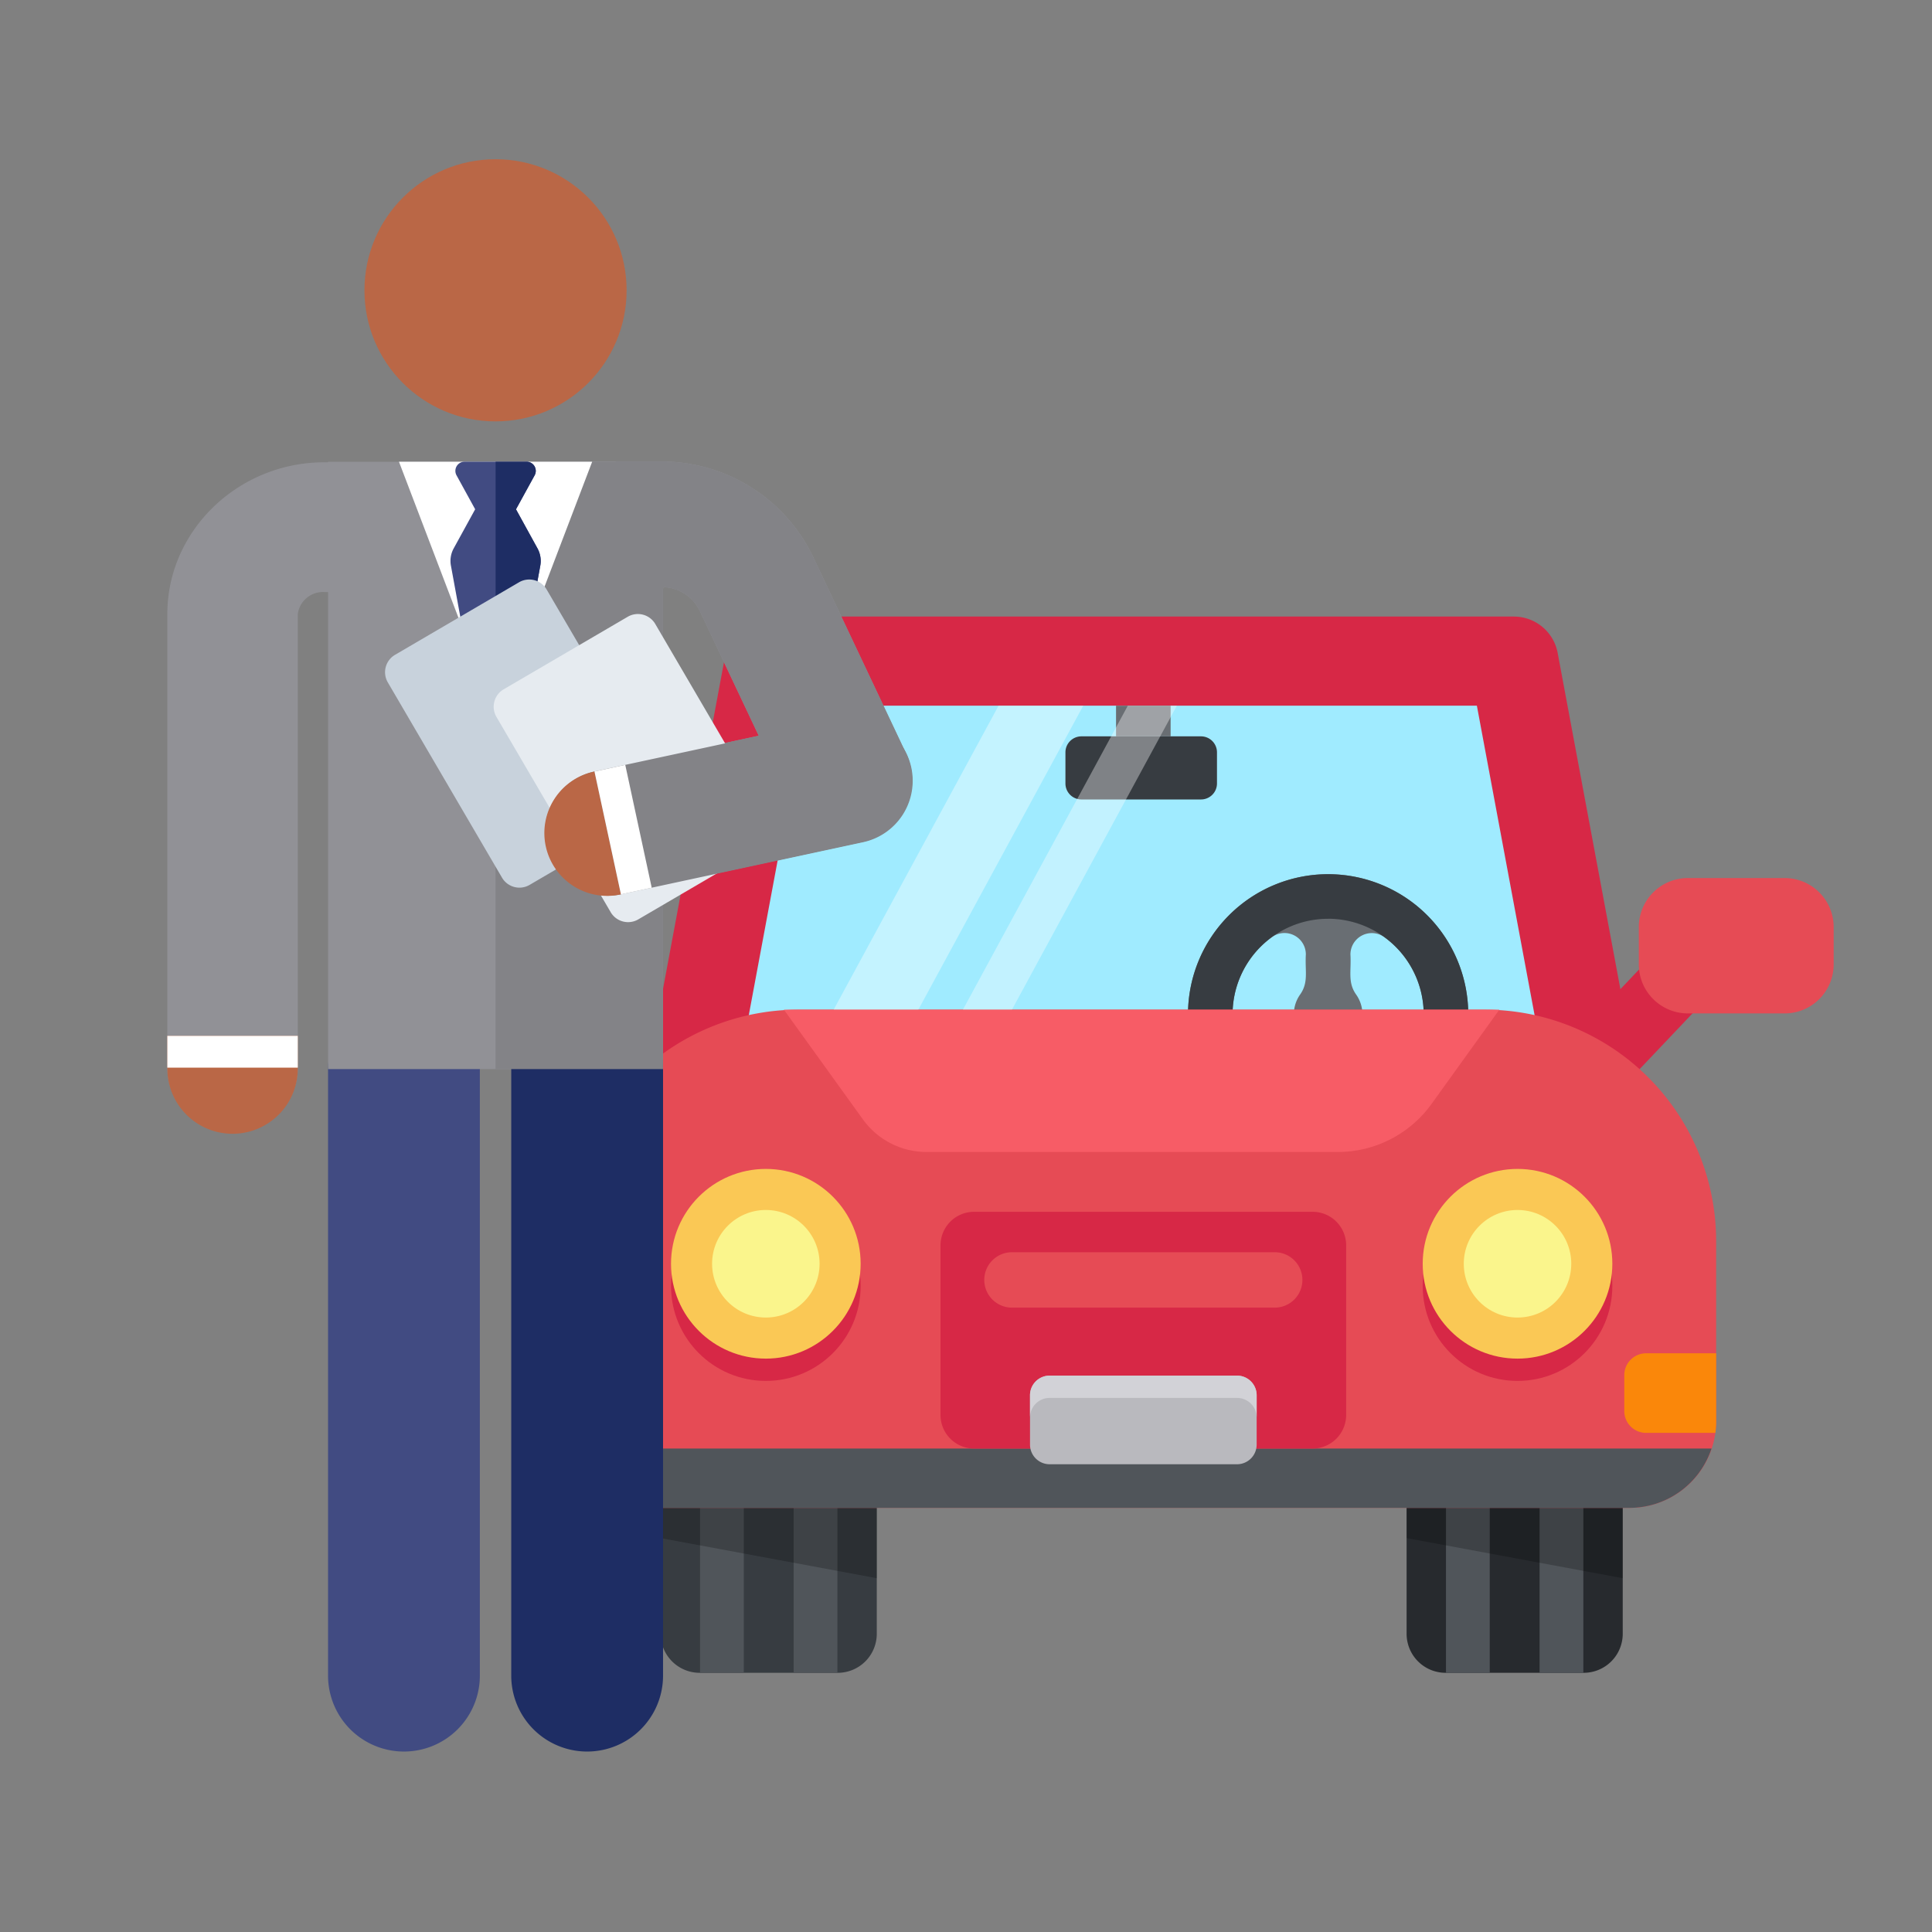 <svg xmlns="http://www.w3.org/2000/svg" width="182" height="182"><rect width="100%" height="100%" fill="#808080" stroke="none"/><defs><clipPath id="a"><path data-name="Rectangle 1873" transform="translate(1486 2780)" fill="none" stroke="#707070" d="M0 0h182v182H0z"/></clipPath></defs><g transform="translate(-1486 -2780)" clip-path="url(#a)"><g data-name="Group 2115" transform="translate(1501.762 2795)"><path data-name="Path 40090" d="M50.15 142.584a3.677 3.677 0 01-3.677-3.677v-29.742a10.18 10.18 0 0120.36 0v29.742a3.677 3.677 0 01-3.677 3.677z" fill="#373c41"/><path data-name="Path 40091" d="M120.421 142.584a3.677 3.677 0 01-3.677-3.677v-30.555c0-5.174 4.558-9.368 10.18-9.368s10.18 4.194 10.18 9.368v30.554a3.677 3.677 0 01-3.677 3.677z" fill="#272a2e"/><g data-name="Group 2107" fill="#50555a"><path data-name="Rectangle 1168" d="M50.184 127.045h4.123v15.539h-4.123z"/><path data-name="Rectangle 1169" d="M59.002 127.045h4.123v15.539h-4.123z"/><path data-name="Rectangle 1170" d="M120.454 127.045h4.123v15.539h-4.123z"/><path data-name="Rectangle 1171" d="M129.271 127.045h4.123v15.539h-4.123z"/></g><path data-name="Path 40092" d="M49.4 89.105a3.242 3.242 0 01-2.359-1.013l-9.067-9.561a3.25 3.25 0 114.715-4.472l9.067 9.561a3.249 3.249 0 01-2.357 5.486z" fill="#d72846"/><path data-name="Path 40093" d="M31.128 80.466h9.12a4.618 4.618 0 004.618-4.618v-3.514a4.618 4.618 0 00-4.618-4.618h-9.12a4.618 4.618 0 00-4.618 4.618v3.514a4.618 4.618 0 004.618 4.618z" fill="#f75c66"/><path data-name="Path 40094" d="M134.085 89.105a3.249 3.249 0 01-2.357-5.485l9.067-9.561a3.25 3.25 0 014.715 4.472l-9.067 9.56a3.239 3.239 0 01-2.358 1.014z" fill="#d72846"/><path data-name="Path 40095" d="M152.357 80.466h-9.12a4.618 4.618 0 01-4.618-4.618v-3.514a4.618 4.618 0 014.618-4.618h9.12a4.618 4.618 0 014.618 4.618v3.514a4.618 4.618 0 01-4.618 4.618z" fill="#e64b55"/><path data-name="Path 40096" d="M133.517 84.095H50.085l6.3-37.109h70.839z" fill="#a0ebff"/><path data-name="Path 40097" d="M97.375 60.312H86.111a1.506 1.506 0 01-1.506-1.506v-2.934a1.506 1.506 0 011.506-1.506h11.264a1.506 1.506 0 011.506 1.506v2.934a1.506 1.506 0 01-1.506 1.506z" fill="#373c41"/><path data-name="Path 40098" d="M138.548 87.102a4.2 4.2 0 01-4.126 4.967H49.155a4.2 4.2 0 01-4.126-4.967l7.572-40.592a4.2 4.2 0 014.126-3.428h70.122a4.2 4.2 0 014.126 3.428zm-84.34-3.427h75.161l-6.006-32.2H60.214z" fill="#d72846"/><path data-name="Path 40099" d="M109.352 67.35a13.2 13.2 0 1013.2 13.2 13.216 13.216 0 00-13.2-13.2zm0 22.2a8.994 8.994 0 01-5.3-16.269 2.013 2.013 0 013.2 1.628c-.092 1.6.276 2.625-.541 3.782a3.223 3.223 0 00.541 4.308v2.192h4.2v-2.188a3.223 3.223 0 00.542-4.308c-.817-1.157-.449-2.177-.541-3.782a2.014 2.014 0 013.2-1.627 8.993 8.993 0 01-5.3 16.269z" fill="#696e73"/><path data-name="Path 40100" d="M109.352 93.752a13.2 13.2 0 1113.2-13.2 13.216 13.216 0 01-13.2 13.2zm0-22.2a9 9 0 109 9 9.013 9.013 0 00-9-9.004z" fill="#373c41"/><g data-name="Group 2108" opacity=".22"><path data-name="Path 40101" d="M66.833 133.67v-24.5a10.18 10.18 0 00-20.36 0v20.722z"/><path data-name="Path 40102" d="M137.104 133.67v-24.5a10.18 10.18 0 00-20.36 0v20.722z"/></g><path data-name="Path 40103" d="M145.904 118.886a8.161 8.161 0 01-8.161 8.161H45.83a8.161 8.161 0 01-8.161-8.161v-16.967a21.806 21.806 0 0121.806-21.806h64.629a21.806 21.806 0 0121.8 21.806v16.966z" fill="#e64b55"/><path data-name="Path 40104" d="M38.107 121.457a8.139 8.139 0 007.723 5.589h91.916a8.139 8.139 0 007.723-5.589z" fill="#50555a"/><g data-name="Group 2109" transform="translate(47.45 97.216)" fill="#d72846"><path data-name="Path 40105" d="M60.436 24.241H28.551a3.164 3.164 0 01-3.164-3.164V5.102a3.164 3.164 0 013.164-3.164h31.885A3.164 3.164 0 0163.6 5.102v15.975a3.164 3.164 0 01-3.164 3.164z"/><ellipse data-name="Ellipse 60" cx="8.932" cy="8.935" rx="8.932" ry="8.935"/><ellipse data-name="Ellipse 61" cx="8.932" cy="8.935" rx="8.932" ry="8.935" transform="translate(70.811)"/></g><g data-name="Group 2110" transform="translate(47.45 95.116)" fill="#fac855"><ellipse data-name="Ellipse 62" cx="8.932" cy="8.935" rx="8.932" ry="8.935"/><ellipse data-name="Ellipse 63" cx="8.932" cy="8.935" rx="8.932" ry="8.935" transform="translate(70.811)"/></g><path data-name="Path 40106" d="M100.771 122.937H83.117a1.85 1.85 0 01-1.849-1.849v-4.652a1.85 1.85 0 011.849-1.849h17.653a1.85 1.85 0 011.849 1.849v4.652a1.85 1.85 0 01-1.848 1.849z" fill="#b9b9be"/><path data-name="Path 40107" d="M100.771 114.587H83.117a1.849 1.849 0 00-1.849 1.849v2.1a1.849 1.849 0 011.849-1.849h17.653a1.849 1.849 0 011.849 1.849v-2.1a1.849 1.849 0 00-1.848-1.849z" fill="#d2d2d7"/><g data-name="Group 2111" transform="translate(51.319 98.984)" fill="#faf58c"><ellipse data-name="Ellipse 64" cx="5.063" cy="5.066" rx="5.063" ry="5.066" transform="translate(70.811)"/><ellipse data-name="Ellipse 65" cx="5.063" cy="5.066" rx="5.063" ry="5.066"/></g><path data-name="Path 40108" d="M104.319 102.963h-24.75a2.61 2.61 0 000 5.22h24.75a2.61 2.61 0 100-5.22z" fill="#e64b55"/><path data-name="Path 40109" d="M119.091 88.997a10.886 10.886 0 01-8.834 4.524H71.526a7.393 7.393 0 01-6-3.072l-7.444-10.335h67.4z" fill="#f75c66"/><g data-name="Group 2112" fill="#fa870a"><path data-name="Path 40110" d="M46.473 114.543a2.059 2.059 0 00-2.059-2.059h-6.669v7.5h6.669a2.059 2.059 0 002.059-2.059z"/><path data-name="Path 40111" d="M139.309 112.484a2.059 2.059 0 00-2.059 2.059v3.381a2.059 2.059 0 002.059 2.059h6.522a8.241 8.241 0 00.076-1.1v-6.4z"/></g><path data-name="Rectangle 1172" fill="#696e73" d="M89.372 51.478h5.143v2.89h-5.143z"/><g data-name="Group 2113"><path data-name="Path 40112" d="M86.284 51.477h-7.978L62.771 80.113h7.978z" fill="#fff" opacity=".38"/></g><g data-name="Group 2114"><path data-name="Path 40113" d="M95.101 51.477h-4.619L74.948 80.113h4.618z" fill="#fff" opacity=".36"/></g><path data-name="Path 40114" d="M22.291 150a7.149 7.149 0 01-7.149-7.149V85.71a7.15 7.15 0 1114.3 0v57.142A7.149 7.149 0 0122.291 150z" fill="#414b82"/><path data-name="Path 40115" d="M69.6 55.992l-8.747-18.5a15.817 15.817 0 00-14.238-9.018H31.1c-.171 0-.338.011-.506.025H15.141v.049H14.8C6.714 28.545.041 34.933 0 42.781v42.8a6.146 6.146 0 006.146 6.146 6.146 6.146 0 006.146-6.146V42.833a2.394 2.394 0 012.508-2.06h.343V85.71H46.7V68.356l18.663-4.023a6.1 6.1 0 003.411-2 5.923 5.923 0 00.826-6.341zm-22.9.258V40.411h.07v-.1a3.93 3.93 0 013.385 2.236l5.559 11.76z" fill="#919196"/><path data-name="Path 40116" d="M0 82.581v3a6.146 6.146 0 1012.291 0v-3z" fill="#ba6746"/><path data-name="Rectangle 1173" fill="#fff" d="M0 82.58h12.291v2.996H0z"/><path data-name="Path 40117" d="M39.548 150a7.149 7.149 0 01-7.149-7.149V85.71a7.15 7.15 0 0114.3 0v57.142A7.149 7.149 0 0139.548 150z" fill="#1e2d64"/><circle data-name="Ellipse 66" cx="12.348" cy="12.348" r="12.348" transform="translate(18.57)" fill="#ba6746"/><path data-name="Path 40118" d="M69.598 55.992l-8.747-18.5a15.817 15.817 0 00-14.239-9.018H42.23v.025H30.919v57.213h15.778V68.356l18.8-4.05a5.918 5.918 0 004.1-8.314zm-22.9.258V40.411h.07v-.1a3.93 3.93 0 013.385 2.236l5.559 11.76z" fill="#838387"/><path data-name="Path 40119" d="M30.922 28.496h-9.1l9.1 23.868 9.1-23.868z" fill="#fff"/><path data-name="Path 40120" d="M34.87 36.657l-2.025-3.682 1.757-3.2a.866.866 0 00-.759-1.283h-5.841a.866.866 0 00-.759 1.283l1.757 3.2-2.021 3.682a2.457 2.457 0 00-.256 1.665l1.064 5.8 3.14 8.238 3.14-8.238 1.064-5.8a2.456 2.456 0 00-.261-1.665z" fill="#414b82"/><path data-name="Path 40121" d="M33.843 28.496a.866.866 0 01.759 1.283l-1.757 3.2 2.025 3.682a2.457 2.457 0 01.256 1.665l-1.062 5.8-3.139 8.238V28.496z" fill="#1e2d64"/><path data-name="Rectangle 1174" fill="#373c41" d="M35.841 47.991h7.061v2.059h-7.061z"/><path data-name="Path 40122" d="M45.812 61.523l-11.687 6.838a1.9 1.9 0 01-2.594-.679l-10.761-18.4a1.9 1.9 0 01.679-2.594l11.687-6.838a1.9 1.9 0 012.594.679l10.764 18.4a1.9 1.9 0 01-.682 2.594z" fill="#c8d2dc"/><path data-name="Path 40123" d="M56.048 64.773l-11.687 6.838a1.9 1.9 0 01-2.594-.679L31.002 52.531a1.9 1.9 0 01.679-2.594l11.691-6.836a1.9 1.9 0 012.594.679l10.764 18.4a1.9 1.9 0 01-.682 2.593z" fill="#e6ebf0"/><path data-name="Path 40124" d="M35.702 64.708a5.918 5.918 0 014.538-7.031l22.761-4.9a5.918 5.918 0 112.493 11.57l-22.761 4.9a5.918 5.918 0 01-7.031-4.539z" fill="#838387"/><path data-name="Path 40125" d="M40.241 57.68a5.918 5.918 0 102.493 11.57z" fill="#ba6746"/><path data-name="Rectangle 1175" fill="#fff" d="M40.239 57.678l2.9-.625 2.492 11.571-2.9.625z"/></g></g></svg>
